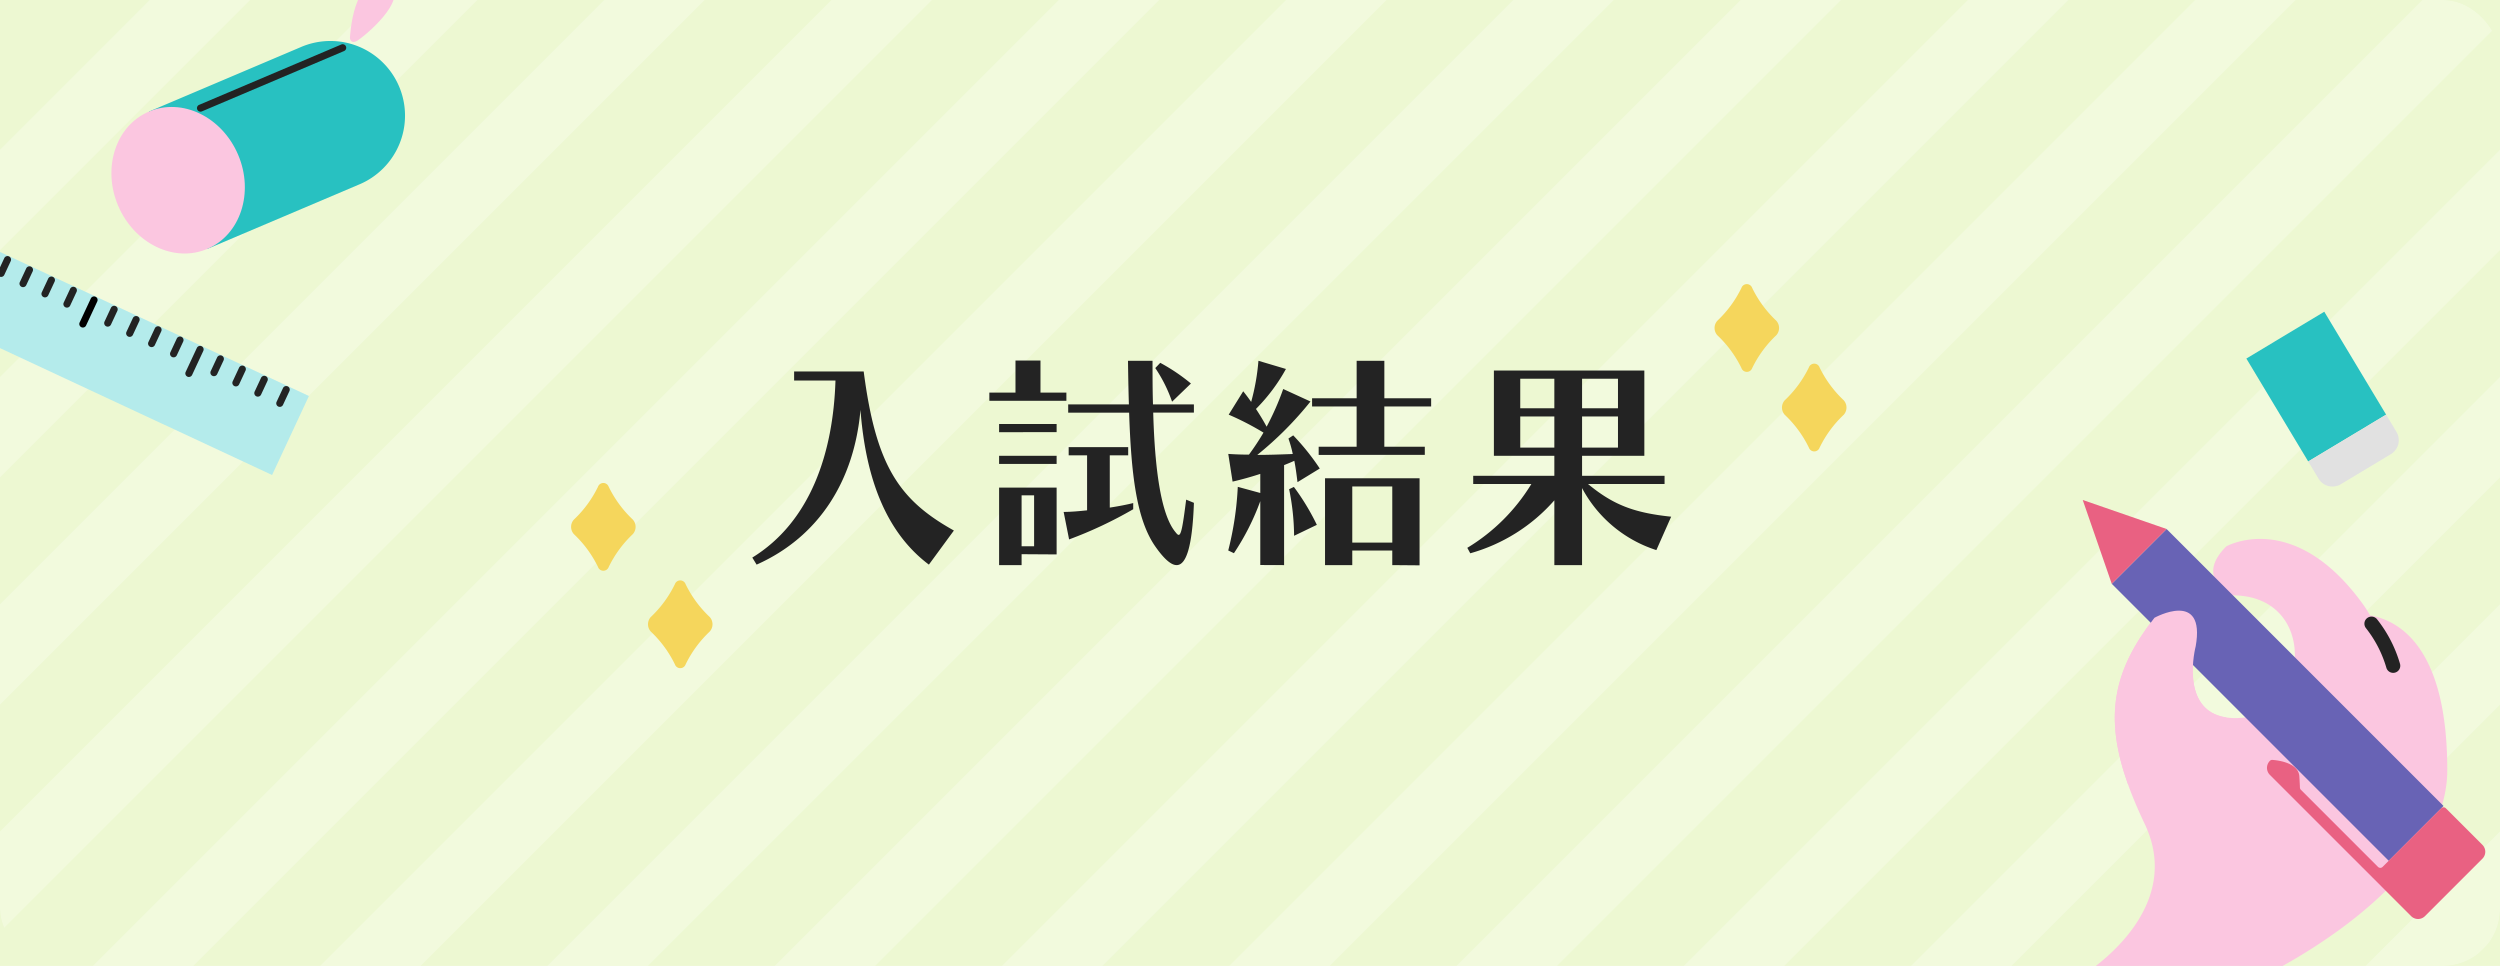 <svg xmlns="http://www.w3.org/2000/svg" width="352" height="136" viewBox="0 0 352 136"><defs><clipPath id="a"><rect width="352" height="136" rx="8" fill="#fdf6e4"/></clipPath><clipPath id="b"><path fill="none" d="M0 0h1418.384v336.077H0z"/></clipPath><clipPath id="d"><path fill="none" d="M0 0h57.725v77.196H0z"/></clipPath><clipPath id="e"><path fill="none" d="M0 0h23.671v23.671H0z"/></clipPath><clipPath id="f"><path fill="none" d="M0 0h47.521v25.266H0z"/></clipPath></defs><path fill="#edf8d2" d="M0 0h352v136H0z"/><g clip-path="url(#a)"><g transform="translate(-282.192 -65.734)" opacity=".25" clip-path="url(#b)"><path fill="none" stroke="#fff" stroke-width="10" d="M308.536 3.536l-305 305m337-305l-305 305m337-305l-305 305m337-305l-305 305m337-305l-305 305m337-305l-305 305m337-305l-305 305m337-305l-305 305m337-305l-305 305m337-305l-305 305m337-305l-305 305m337-305l-305 305m337-305l-305 305m337-305l-305 305m337-305l-305 305m337-305l-305 305m337-305l-305 305m337-305l-305 305m337-305l-305 305m337-305l-305 305m337-305l-305 305m337-305l-305 305m337-305l-305 305m337-305l-305 305m337-305l-305 305m337-305l-305 305m337-305l-305 305m337-305l-305 305m337-305l-305 305m337-305l-305 305m337-305l-305 305m337-305l-305 305m337-305l-305 305m337-305l-305 305m337-305l-305 305m337-305l-305 305m337-305l-305 305m337-305l-305 305m337-305l-305 305m337-305l-305 305m337-305l-305 305m337-305l-305 305m337-305l-305 305m337-305l-305 305m337-305l-305 305m-1103 28l-305 305m337-305l-305 305m337-305l-305 305m337-305l-305 305m337-305l-305 305m337-305l-305 305m337-305l-305 305m337-305l-305 305m337-305l-305 305m337-305l-305 305m337-305l-305 305m337-305l-305 305m337-305l-305 305m337-305l-305 305m337-305l-305 305m337-305l-305 305m337-305l-305 305m337-305l-305 305m337-305l-305 305m337-305l-305 305m337-305l-305 305m337-305l-305 305m337-305l-305 305m337-305l-305 305m337-305l-305 305m337-305l-305 305m337-305l-305 305m337-305l-305 305m337-305l-305 305m337-305l-305 305m337-305l-305 305m337-305l-305 305m337-305l-305 305m337-305l-305 305m337-305l-305 305m337-305l-305 305m337-305l-305 305m337-305l-305 305m337-305l-305 305m337-305l-305 305m337-305l-305 305m337-305l-305 305m337-305l-305 305m337-305l-305 305m337-305l-305 305"/></g></g><g clip-path="url(#a)"><g transform="translate(292.203 70.396)" clip-path="url(#d)"><path d="M41.497 16.249a16.234 16.234 0 00-1-1.575c-9.762-13.5-19.24-8.14-19.24-8.14-4.6 4.6.861 6.894.861 6.894 12.064 0 10.916 16.372 1.437 17.234s-6.607-10.053-6.607-10.053c1.436-8.043-5.808-4.021-5.808-4.021-6.957 8.9-7.4 16.372-1.373 29.01S.726 67.116.726 67.116h25.577s26.073-12.282 26.071-29.082c0-17.158-6.649-21.033-10.877-21.787" fill="#fbc6e0"/><path d="M44.756 24.343a1 1 0 01-.963-.733 16.426 16.426 0 00-2.864-5.558 1 1 0 011.527-1.291 18.325 18.325 0 013.264 6.314 1 1 0 01-.964 1.268z" fill="#232323"/><path fill="#6863b5" d="M5.132 11.806l7.718-7.718 38.997 38.997-7.718 7.718z"/><path d="M5.132 11.806l7.718-7.718L1.044 0zm42.153 46.791l-5.474-5.475-14.414-14.413a1.4 1.4 0 010-1.978.451.451 0 01.354-.133c.807.06 3.673.407 3.793 2.315.057.9.078 1.36.083 1.582a.451.451 0 00.133.309l10.86 10.86a.457.457 0 00.646 0l8.257-8.257a.457.457 0 01.646 0l5.151 5.151a1.378 1.378 0 010 1.949l-8.088 8.088a1.378 1.378 0 01-1.949 0" fill="#e96182"/><path d="M21.249 30.619c-6.67-1-4.3-10.009-4.3-10.009 1.436-8.043-5.808-4.021-5.808-4.021-5.862 7.5-7.1 13.988-3.738 23.406h13.846z" fill="#fbc6e0"/></g><path fill="#28c1c1" d="M327.258 43.89l8.708 14.492-10.971 6.592-8.708-14.491z"/><g clip-path="url(#e)" transform="rotate(104 152.195 157.097)"><path d="M21.005 11.717l-9.05-9.05 2-2a2.283 2.283 0 013.228 0l5.822 5.823a2.282 2.282 0 010 3.228z" fill="#e1e1e1"/></g><path d="M-16.561 27.754l-5.187 11.122L38.31 66.88l5.186-11.122-30.03-14.003z" fill="#b4ebeb"/><path d="M11.837 46.087a.5.5 0 01-.382-.017.5.5 0 01-.242-.664l1.576-3.38a.5.5 0 01.664-.242.5.5 0 01.242.665l-1.575 3.38a.5.5 0 01-.283.258z"/><path d="M-3.262 39.045a.5.5 0 01-.383-.016.5.5 0 01-.242-.664l1.576-3.38a.5.5 0 01.665-.242.5.5 0 01.241.665l-1.575 3.38a.5.5 0 01-.282.257zm-11.668-7.198a.5.5 0 01-.383-.016.5.5 0 01-.242-.665l.903-1.935a.5.5 0 01.664-.242.5.5 0 01.242.665l-.901 1.935a.5.5 0 01-.283.258zm3.09 1.442a.5.5 0 01-.382-.016.5.5 0 01-.242-.665l.903-1.935a.5.5 0 01.664-.242.5.5 0 01.242.664l-.902 1.936a.5.5 0 01-.283.258zm3.092 1.441a.5.5 0 01-.383-.017.5.5 0 01-.242-.664l.903-1.935a.5.5 0 01.664-.242.5.5 0 01.242.664l-.902 1.935a.5.5 0 01-.282.258zm3.09 1.44a.5.5 0 01-.383-.016.5.5 0 01-.242-.664l.903-1.935a.5.5 0 01.664-.242.5.5 0 01.242.664l-.901 1.935a.5.5 0 01-.283.258zm5.983 2.79a.5.5 0 01-.383-.016.5.5 0 01-.242-.664l.903-1.936a.5.5 0 01.664-.241.5.5 0 01.242.664l-.901 1.935a.5.5 0 01-.283.258zm3.091 1.442a.5.5 0 01-.382-.016.5.5 0 01-.242-.665l.902-1.935a.5.5 0 01.665-.242.5.5 0 01.242.665l-.902 1.935a.5.5 0 01-.283.258zm3.091 1.441a.5.5 0 01-.383-.016.5.5 0 01-.242-.665l.903-1.935a.5.5 0 01.664-.242.5.5 0 01.242.665l-.902 1.935a.5.5 0 01-.282.258zm3.09 1.441a.5.5 0 01-.383-.016.5.5 0 01-.242-.665l.903-1.935a.5.5 0 01.664-.242.5.5 0 01.242.665l-.902 1.935a.5.5 0 01-.282.258zm5.743 2.678a.5.5 0 01-.382-.016.5.5 0 01-.242-.664l.902-1.936a.5.5 0 01.665-.242.5.5 0 01.241.665l-.901 1.935a.5.5 0 01-.283.258zm3.09 1.441a.5.5 0 01-.382-.016.5.5 0 01-.242-.664l.902-1.936a.5.5 0 01.665-.242.5.5 0 01.242.665l-.902 1.935a.5.5 0 01-.283.258zm3.09 1.441a.5.5 0 01-.382-.016.5.5 0 01-.242-.664l.903-1.936a.5.5 0 01.664-.242.5.5 0 01.242.665l-.902 1.935a.5.5 0 01-.282.258zm3.092 1.442a.5.5 0 01-.383-.016.5.5 0 01-.241-.665l.902-1.935a.5.5 0 01.664-.242.5.5 0 01.242.664l-.901 1.935a.5.5 0 01-.283.259zm5.683 2.65a.5.5 0 01-.382-.016.5.5 0 01-.242-.665l.902-1.935a.5.5 0 01.665-.242.5.5 0 01.241.664l-.901 1.935a.5.5 0 01-.283.259zm3.092 1.441a.5.5 0 01-.383-.016.5.5 0 01-.242-.664l.903-1.936a.5.5 0 01.664-.241.5.5 0 01.242.664l-.902 1.935a.5.5 0 01-.282.258zm3.09 1.441a.5.5 0 01-.383-.016.5.5 0 01-.242-.664l.903-1.936a.5.5 0 01.664-.241.5.5 0 01.242.664l-.901 1.935a.5.5 0 01-.283.258zm3.09 1.442a.5.5 0 01-.383-.017.5.5 0 01-.241-.664l.902-1.936a.5.5 0 01.664-.241.5.5 0 01.242.664l-.901 1.935a.5.5 0 01-.283.258zm-12.8-4.212a.5.5 0 01-.383-.016.5.5 0 01-.242-.664l1.576-3.38a.5.5 0 01.665-.242.5.5 0 01.242.664l-1.575 3.38a.5.5 0 01-.283.258z" fill="#232323"/><g transform="rotate(-23 43.227 -19.015)" clip-path="url(#f)"><path d="M32.365 25.266H9.178V4.253h23.187a10.507 10.507 0 110 21.013" fill="#28c1c1"/><path d="M18.356 14.758c0 5.8-4.109 10.507-9.178 10.507S0 20.558 0 14.758 4.109 4.253 9.178 4.253s9.178 4.7 9.178 10.507" fill="#fbc6e0"/><path d="M37.791 7.143H16.048a.5.5 0 01-.5-.5.5.5 0 01.5-.5h21.743a.5.5 0 01.5.5.5.5 0 01-.5.5z" fill="#232323"/><path d="M39.28 5.749s4.106-8.57 7.733-4.783c2.408 2.514-4.391 5.062-6.921 5.564-1.166.146-.812-.78-.812-.78" fill="#fbc6e0"/></g><path d="M80.805 75.208a15.913 15.913 0 013.394 4.619.8.8 0 001.509 0 15.919 15.919 0 013.389-4.619 1.531 1.531 0 000-2.054 15.919 15.919 0 01-3.392-4.616.8.8 0 00-1.509 0 15.913 15.913 0 01-3.391 4.619 1.531 1.531 0 000 2.051m10.828 13.717a15.913 15.913 0 013.394 4.619.8.8 0 001.509 0 15.919 15.919 0 013.389-4.619 1.531 1.531 0 000-2.054 15.919 15.919 0 01-3.392-4.616.8.8 0 00-1.509 0 15.913 15.913 0 01-3.391 4.619 1.531 1.531 0 000 2.051" fill="#f5d65c"/></g><path d="M134.308 74.699c-7.744-4.32-10.976-9.12-12.7-22.4h-9.796v1.28h5.824c-.32 10.144-3.488 19.872-11.712 24.928l.608.992c8.832-3.936 13.76-11.9 14.624-21.792.768 10.116 3.844 17.444 9.632 21.792zm15.84-18.268v-1.152H146.5v-4.512h-3.52v4.512h-3.68v1.152zm17.536-2.432a26.272 26.272 0 00-4.32-2.912l-.7.736a20.251 20.251 0 012.364 4.736zm-18.912 6.848v-1.148h-8.1v1.152zm0 4.48v-1.152h-8.1v1.152zm18.24 5.024c-.48 3.776-.7 4.96-1.056 4.96-.16 0-.32-.224-.576-.544-1.888-2.468-2.78-8.48-3.008-16.668h5.728v-1.156h-5.76c-.064-1.952-.064-4-.064-6.144h-3.456c.032 2.144.064 4.224.128 6.144H150.4v1.156h8.58c.288 8.6 1.02 14.94 3.62 18.748 1.152 1.664 2.208 2.72 3.072 2.72 1.312 0 2.208-2.464 2.432-8.768zm-7.456.48c-.9.224-2.048.448-3.3.64v-7.36h2.592v-1.152h-8.38v1.152h2.592v7.744c-.96.1-2.176.224-3.3.224l.768 3.872a58.441 58.441 0 009.028-4.252zm-10.784 7.232v-9.408h-8.1v10.912h3.168v-1.536zm-3.172-1.152h-1.76v-7.168h1.76zm55.012-12.864v-1.148h-5.7v-5.668h6.592v-1.152h-6.588v-5.28h-3.9v5.28h-6.276v1.152h6.272v5.668h-5.344v1.152zM180.8 79.567v-14.08c.48-.192.96-.384 1.44-.608.192.96.32 1.984.448 3.008l3.136-1.92a33.135 33.135 0 00-3.74-4.668l-.672.448a16.239 16.239 0 01.608 2.176c-1.7.064-3.328.128-4.992.128a48.95 48.95 0 007.488-7.52l-3.84-1.76a37.627 37.627 0 01-2.336 5.308c-.48-.9-.992-1.728-1.5-2.5a25.161 25.161 0 004.22-5.628l-3.872-1.152a30.689 30.689 0 01-1.024 5.792 24.768 24.768 0 00-1.12-1.5L173 58.383a39.71 39.71 0 014.9 2.528 34.532 34.532 0 01-2.048 3.1c-.96 0-1.92-.032-2.912-.1l.608 3.9a45.804 45.804 0 003.9-1.088v2.688l-3.168-.864a44.738 44.738 0 01-1.344 8.96l.8.384a34.35 34.35 0 003.712-7.328v8.992zm4.612-5.668a33 33 0 00-3.232-5.34l-.672.32a33.507 33.507 0 01.7 6.56zm14.464 5.7V67.343h-13.312v12.224h3.836v-2.048h5.632v2.048zm-3.84-3.2H190.4v-7.9h5.632zm39.264-3.648c-5.216-.544-8.16-1.664-11.712-4.608h10.784v-1.152h-11.616v-2.816h8.768v-12H210.34v12h8.512v2.816h-11.424v1.152h8.192a26.768 26.768 0 01-9.024 8.992l.416.768a24.557 24.557 0 0011.84-7.456v9.12h3.9V68.719a18.122 18.122 0 0010.464 8.736zm-7.488-15.264h-5.056v-4.16h5.056zm-8.96 0h-4.8v-4.16h4.8zm8.96 5.536h-5.056v-4.384h5.056zm-8.96 0h-4.8v-4.384h4.8z" fill="#232323"/><path d="M130.892 80.207l-.4-.3a21.9 21.9 0 01-6.858-8.936 36.908 36.908 0 01-2.541-9.325c-1.762 8.508-6.762 14.935-14.353 18.318l-.4.179-1.1-1.792.425-.262a21.9 21.9 0 008.622-10.327 38.7 38.7 0 002.831-13.679h-5.806v-2.284h10.731l.057.435c.867 6.659 2.11 11.092 4.032 14.372 1.805 3.081 4.323 5.371 8.42 7.656l.494.276zm-24.284-1.537l.119.194c8.125-3.788 13.066-11.3 13.931-21.2l1 .006a40.03 40.03 0 002.892 12.894 21.078 21.078 0 006.142 8.227l2.884-3.933c-3.976-2.288-6.476-4.626-8.3-7.745-1.95-3.328-3.22-7.754-4.1-14.313h-8.864v.28h5.84l-.016.516a40.094 40.094 0 01-2.936 14.556 22.98 22.98 0 01-8.592 10.518zm93.768 1.429l-4.84-.04v-2.04H190.9v2.048h-4.84v-5.922l-4.331 2.079-.021-.771a39.078 39.078 0 00-.408-5v9.61h-4.36v-6.919a37.307 37.307 0 01-2.794 5.033l-.24.367-1.566-.752.1-.4a44.041 44.041 0 001.328-8.858l.012-.258-.133.032-.527.125-.787-5.055.622.04c.9.058 1.766.089 2.629.094.528-.718 1.048-1.5 1.609-2.425a36.186 36.186 0 00-4.4-2.244l-.544-.226 2.732-4.4.442.552q.264.33.511.658a29.254 29.254 0 00.744-4.669l.044-.621 5.078 1.513-.3.549a25.678 25.678 0 01-4.021 5.447c.306.47.588.929.853 1.386a39.489 39.489 0 001.874-4.433l.185-.511 3.849 1.762v-.271h6.272v-5.28h4.9v5.28h6.592v2.152h-6.588v4.668h5.7v2.152h-15.68c.263.364.53.742.8 1.135l.3.435-3.818 2.338a33.421 33.421 0 013.14 5.231l.2.418v-7.26h14.318zm-3.84-1.032l2.84.024V67.843h-12.312v11.224h2.836v-2.048h6.632zm-18.592 0h2.356V65.148l.314-.126c.466-.186.947-.379 1.414-.6l.016-.008-.192.007c-1.653.062-3.215.122-4.829.122h-1.4l.04-.032c-.708 0-1.415-.023-2.142-.06l.429 2.755a43.445 43.445 0 003.335-.948l.658-.219v4.036l-3.2-.873a45.126 45.126 0 01-1.224 8.041l.034.016a33.508 33.508 0 003.422-6.854l.971.168zm4.173-9.741a33.95 33.95 0 01.57 5.331l2.054-.986a32.227 32.227 0 00-2.624-4.345zm-7.617-1.227l2.442.666v-1.344c-.742.231-1.549.456-2.442.678zm6.8-2.277v2.6l.9-.427v-.046c-.1-.784-.2-1.59-.329-2.356-.193.08-.381.157-.571.232zm1.305-1.668l.125.624c.147.733.257 1.506.357 2.276l2.023-1.238a32.2 32.2 0 00-3.1-3.877l-.008.005a16.027 16.027 0 01.5 1.875l.07.349zm-.462-3.505l.29.29a27.713 27.713 0 012.73 3.238v-1.778h5.344v-4.668h-6.267v-.089a48.188 48.188 0 01-5.815 5.891c.983-.018 1.964-.053 2.977-.091-.12-.489-.273-1-.461-1.534l-.128-.366zm-3.589.069l.021.012-.258.434a37.978 37.978 0 01-1.59 2.477 47.932 47.932 0 006.984-6.933l-2.752-1.261a36.661 36.661 0 01-2.18 4.872zm7.609 2.826h13.949v-.145h-5.7v-6.668h6.592v-.152h-6.588v-5.28h-2.9v5.28h-6.276v.152h6.272v6.668h-5.344zm-12.435-5.392a41.156 41.156 0 014.188 2.195l-.017-.032a29.786 29.786 0 00-1.479-2.455l-.225-.338-.444-.646c-.206-.3-.428-.606-.662-.914zm3.907-6.7a31.727 31.727 0 01-.989 5.27l-.129.477a24.206 24.206 0 003.794-4.944zm45.621 28.613h-4.9V71.76a22.237 22.237 0 01-4.2 3.437 29.839 29.839 0 01-6.985 3.183l-.394.125-.834-1.54.392-.251a27.107 27.107 0 008.4-8.071h-7.8v-2.152h11.424v-1.816h-8.519v-13h22.184v13h-8.768v1.816h11.616v2.152h-9.84A16.794 16.794 0 00229 70.881a23.909 23.909 0 006.35 1.372l.683.071-2.541 5.747-.43-.142a18.218 18.218 0 01-6.24-3.43 19.765 19.765 0 01-3.568-4.046zm-3.9-1h2.9V67.688l-.055-.045h.055v-3.968h8.768v-11H210.84v11h8.512v3.816h-11.424v.152h8.561l-.437.751a27.232 27.232 0 01-8.783 8.9 28.511 28.511 0 006.342-2.941 20.838 20.838 0 004.856-4.226l.884-1.061zm3.829-10.612l.007.012a17.594 17.594 0 009.76 8.368l1.619-3.662c-4.955-.59-7.87-1.8-11.3-4.644zm-.475-.812h11.166v-.152h-11.259zm-57.042 12.426c-.99 0-2.1-.933-3.483-2.935A16.472 16.472 0 01160 72.004l-.181.114a55.488 55.488 0 01-8.609 4.093l-1.054.434-.888-4.477v6.4l-4.928-.032v1.533h-4.164V68.155h9.1v3.424h.492c.927 0 1.937-.091 2.8-.176v-6.792h-2.6v-2.152h8.715q-.117-1.853-.183-3.86h-8.6v-1.668h-11.1v-2.152h3.68v-4.512H147v4.512h3.648v1.664h7.784c-.055-1.844-.085-3.844-.112-5.637l-.008-.507h4.464v.679l.5-.518.339.191A26.7 26.7 0 01168 53.616l.427.357-2.563 2.47h2.736v2.156h-5.713c.261 8.363 1.232 13.7 2.887 15.864l.072.09.006.008c.232-.874.505-3.021.664-4.269l.082-.648 2.014.829-.012.348c-.228 6.393-1.132 9.246-2.932 9.246zM150.9 57.599h8.56l.016.483c.281 8.4.989 14.754 3.53 18.487 1.506 2.176 2.312 2.5 2.659 2.5.567 0 .961-1.041 1.145-1.662a28.044 28.044 0 00.775-6.276l-.162-.067c-.217 1.672-.366 2.646-.5 3.287-.121.582-.3 1.462-.969 1.462-.385 0-.621-.3-.893-.64l-.079-.1c-1.847-2.411-2.865-7.959-3.111-16.962l-.013-.512h5.742v-.156h-2.769l-.011.011v-.011h-2.96l-.02-.484c-.059-1.808-.064-3.685-.064-5.66h-2.448c.027 1.823.06 3.829.12 5.627l.017.517H150.9zm-9.724 21.468h2.168v-1.539l4.928.032v-8.4h-7.1zm9.195-6.5l.533 2.689a57.506 57.506 0 008.036-3.769c-.771.169-1.656.331-2.6.477l-.576.089v-8.442h2.592v-.152h-7.388v.152h2.592v8.7l-.6.06c-.76.073-1.685.166-2.589.197zm6.389-7.957v6.274a34.922 34.922 0 002.675-.539l.177-.044a51.823 51.823 0 01-.77-5.691zm6.065-8.168h1.627a19.421 19.421 0 00-1.674-3.5c.005 1.201.016 2.366.047 3.501zm-23.025-.511h9.848v-.152H146v-4.512h-2.52v4.512h-3.68zm23.5-4.049a19.923 19.923 0 011.933 3.789l1.7-1.642a25.3 25.3 0 00-3.476-2.315zm-17.2 25.529h-2.76v-8.168h2.76zm-1.76-1h.76v-6.168h-.76zm52.192.488H189.9v-8.9h6.632zm-5.632-1h4.632v-6.9H190.9zm-41.628-10.072h-9.1v-2.152h9.1zm-8.1-1h7.1v-.152h-7.1zm87.136-1.3h-6.056v-5.388h6.056zm-5.056-1h4.056v-3.388h-4.056zm-3.9 1h-5.8v-5.388h5.8zm-4.8-1h3.8v-3.388h-3.8zm-65.28-1.176h-9.1v-2.152h9.1zm-8.1-1h7.1v-.152h-7.1zm87.136-2.36h-6.056v-5.164h6.056zm-5.056-1h4.056v-3.164h-4.056zm-3.9 1h-5.8v-5.164h5.8zm-4.8-1h3.8v-3.164h-3.8z" fill="rgba(0,0,0,0)"/><path d="M241.805 47.208a15.913 15.913 0 013.394 4.619.8.8 0 001.509 0 15.919 15.919 0 013.389-4.619 1.531 1.531 0 000-2.054 15.919 15.919 0 01-3.392-4.616.8.8 0 00-1.509 0 15.913 15.913 0 01-3.391 4.619 1.531 1.531 0 000 2.051m9.492 11.199a15.913 15.913 0 013.394 4.619.8.8 0 001.509 0 15.919 15.919 0 013.389-4.619 1.531 1.531 0 000-2.054 15.919 15.919 0 01-3.392-4.616.8.8 0 00-1.509 0 15.913 15.913 0 01-3.391 4.619 1.531 1.531 0 000 2.051" fill="#f5d65c"/></svg>